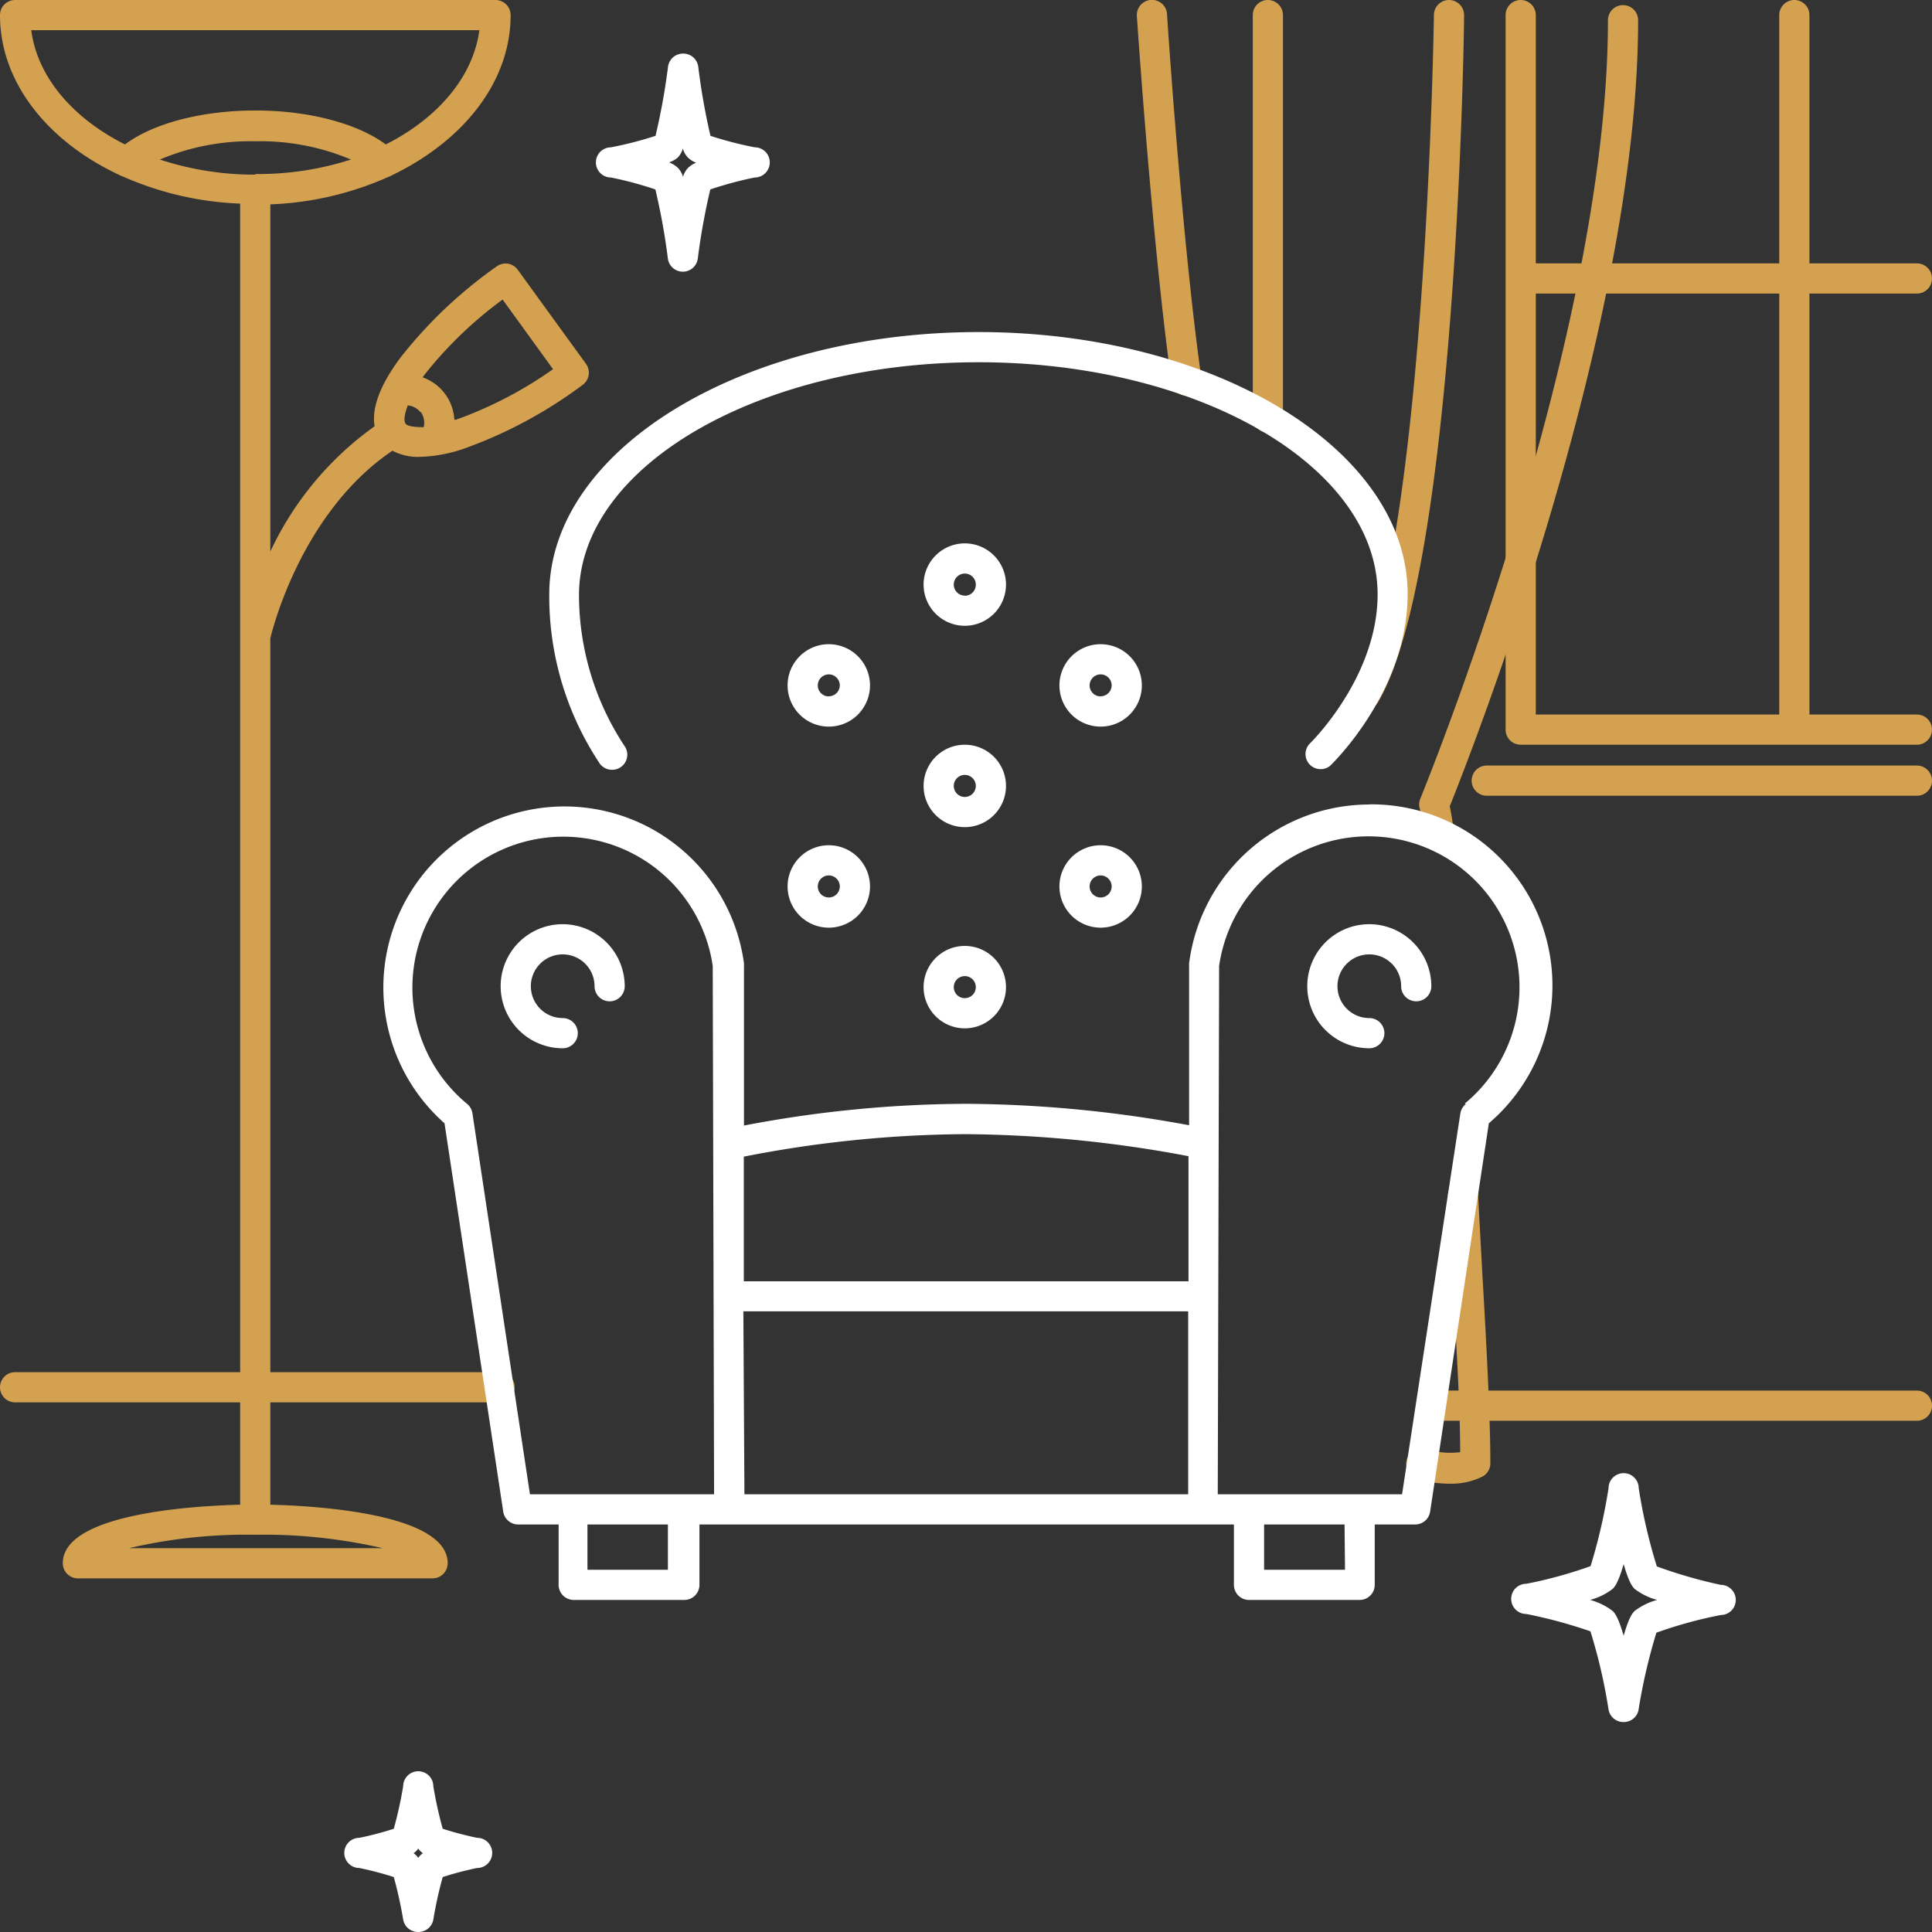 <svg id="&#x421;&#x43B;&#x43E;&#x439;_1" height="512" viewBox="0 0 128 128" width="512" xmlns="http://www.w3.org/2000/svg"><rect x="0" y="0" width="128" height="128" fill="#333333" stroke="none"/><path d="m26 29.86a3.59 3.59 0 0 0 1.81.41 9.83 9.83 0 0 0 3-.57 29.9 29.9 0 0 0 7.79-4.2 1 1 0 0 0 .22-1.4l-4.52-6.23a1 1 0 0 0 -.65-.4 1 1 0 0 0 -.74.18 29.94 29.94 0 0 0 -6.43 6.11c-1.53 2.08-1.83 3.51-1.66 4.48a21.23 21.23 0 0 0 -6.91 8.3v-23a21.13 21.13 0 0 0 7.8-1.81 1 1 0 0 0 .2-.09c4.75-2.27 7.92-6.18 7.92-10.64a1 1 0 0 0 -1-1h-31.83a1 1 0 0 0 -1 1c0 4.46 3.16 8.37 7.9 10.59a1 1 0 0 0 .21.09 21.14 21.14 0 0 0 7.8 1.81v77.42h-14.91a1 1 0 0 0 0 2h14.91v6.78c-3.13.08-11.75.59-11.75 3.88a1 1 0 0 0 1 1h23.5a1 1 0 0 0 1-1c0-3.28-8.62-3.8-11.75-3.88v-6.78h15.19a1 1 0 0 0 0-2h-15.19v-48.62c.21-.88 2.19-8.45 8.09-12.43zm1.88-2.56a1.21 1.21 0 0 1 .19 1c-.69 0-1.08-.07-1.2-.23s-.1-.57.15-1.21a1.23 1.23 0 0 1 .83.44zm5.43-7.44 3.33 4.6a26.67 26.67 0 0 1 -6.44 3.35h-.1a3.15 3.15 0 0 0 -2.1-2.81l.06-.09a26.7 26.7 0 0 1 5.22-5.05zm-24.76 82.71a34.35 34.35 0 0 1 8.37-.89 35.12 35.12 0 0 1 8.43.89zm8.37-91a20.08 20.08 0 0 1 -6.33-1 15.41 15.41 0 0 1 6.33-1.21 15.41 15.41 0 0 1 6.33 1.21 20.08 20.08 0 0 1 -6.34.96zm-14.85-9.57h29.69c-.42 3.12-2.78 5.84-6.2 7.57-1.88-1.39-5.09-2.25-8.64-2.25s-6.77.85-8.64 2.25c-3.44-1.73-5.8-4.45-6.21-7.57z" fill="#D4A150"/><path d="m90.44 47a1 1 0 0 1 -.86-1.5c4.88-8.37 5.42-44.15 5.42-44.5a1 1 0 0 1 1-1 1 1 0 0 1 1 1c0 1.49-.53 36.68-5.67 45.46a1 1 0 0 1 -.89.54z" fill="#D4A150"/><path d="m84 28.66a1 1 0 0 1 -1-1v-26.66a1 1 0 0 1 2 0v26.66a1 1 0 0 1 -1 1z" fill="#D4A150"/><path d="m96.14 98.3a7.89 7.89 0 0 1 -2.22-.3 1 1 0 0 1 .56-2 5.26 5.26 0 0 0 2.26.21c0-3.21-.3-7.89-.54-12.06-.1-1.81-.2-3.49-.27-4.87a1 1 0 0 1 2-.1c.07 1.37.16 3 .26 4.85.26 4.53.55 9.66.55 12.92a1 1 0 0 1 -.53.88 4.64 4.64 0 0 1 -2.07.47z" fill="#D4A150"/><path d="m95.36 56.32a1 1 0 0 1 -1-.91 10.63 10.63 0 0 0 -.28-1.78 1 1 0 0 1 0-.67c.12-.3 12.45-30.32 12.45-51.62a1 1 0 0 1 2 0c0 20.52-11.17 48.81-12.48 52.08a14.76 14.76 0 0 1 .27 1.81 1 1 0 0 1 -.9 1.09z" fill="#D4A150"/><path d="m78.62 26.22a1 1 0 0 1 -1-.86c-1.27-9-2.29-24.14-2.3-24.3a1 1 0 1 1 2-.13c0 .15 1 15.19 2.28 24.15a1 1 0 0 1 -.85 1.13z" fill="#D4A150"/><path d="m127 94.13h-32a1 1 0 0 1 0-2h32a1 1 0 0 1 0 2z" fill="#D4A150"/><g fill="#fff"><path d="m40.56 51a1 1 0 0 0 .8-1.6 18.2 18.2 0 0 1 -3-10c.03-8.5 11.89-15.4 26.47-15.4s26.44 6.9 26.44 15.38c0 5.51-4.47 9.87-4.52 9.91a1 1 0 0 0 1.38 1.44c.21-.2 5.13-5 5.13-11.36.01-9.57-12.74-17.37-28.43-17.37s-28.44 7.8-28.44 17.38a20 20 0 0 0 3.36 11.23 1 1 0 0 0 .81.39z"/><path d="m90.72 53.3a12.05 12.05 0 0 0 -11.94 10.53 1 1 0 0 0 0 .12v10.6a83.06 83.06 0 0 0 -14.83-1.42 79.36 79.36 0 0 0 -14.66 1.44v-10.63a1 1 0 0 0 0-.12 12 12 0 1 0 -19.84 10.6l3.89 25.73a1 1 0 0 0 1 .85h2.67v4a1 1 0 0 0 1 1h7.33a1 1 0 0 0 1-1v-4h35.41v4a1 1 0 0 0 1 1h7.33a1 1 0 0 0 1-1v-4h2.67a1 1 0 0 0 1-.85l3.89-25.73a12 12 0 0 0 -7.9-21.13zm-46.47 50.7h-5.33v-3h5.33zm5-17.12h29.47v12.12h-29.4zm14.67-11.74a82.1 82.1 0 0 1 14.82 1.46v8.29h-29.46v-8.26a78.22 78.22 0 0 1 14.64-1.49zm-28.81 23.86-3.81-25.24a1 1 0 0 0 -.36-.63 10 10 0 1 1 16.28-9.13l.09 35zm54 5h-5.36v-3h5.33zm8-30.85a1 1 0 0 0 -.36.63l-3.86 25.22h-12.21l.09-35a10 10 0 1 1 16.28 9.11z"/><path d="m37.28 61.23a4.11 4.11 0 0 0 0 8.22 1 1 0 0 0 0-2 2.11 2.11 0 1 1 2.11-2.11 1 1 0 0 0 2 0 4.12 4.12 0 0 0 -4.11-4.11z"/><path d="m90.72 61.23a4.11 4.11 0 0 0 0 8.22 1 1 0 1 0 0-2 2.11 2.11 0 1 1 2.11-2.11 1 1 0 0 0 2 0 4.12 4.12 0 0 0 -4.11-4.11z"/><path d="m63.92 36a2.73 2.73 0 1 0 2.73 2.73 2.73 2.73 0 0 0 -2.73-2.73zm0 3.46a.73.73 0 1 1 .73-.73.73.73 0 0 1 -.73.74z"/><path d="m63.92 62.67a2.73 2.73 0 1 0 2.73 2.73 2.73 2.73 0 0 0 -2.73-2.73zm0 3.46a.73.73 0 1 1 .73-.73.73.73 0 0 1 -.73.73z"/><path d="m63.92 49.34a2.73 2.73 0 1 0 2.73 2.73 2.73 2.73 0 0 0 -2.73-2.73zm0 3.46a.73.73 0 1 1 .73-.73.73.73 0 0 1 -.73.73z"/><path d="m54.91 56a2.73 2.73 0 1 0 2.73 2.73 2.73 2.73 0 0 0 -2.73-2.73zm0 3.46a.73.73 0 1 1 .73-.73.73.73 0 0 1 -.73.73z"/><path d="m54.91 42.68a2.73 2.73 0 1 0 2.73 2.73 2.73 2.73 0 0 0 -2.73-2.73zm0 3.46a.73.73 0 1 1 .73-.73.73.73 0 0 1 -.73.72z"/><path d="m72.92 56a2.73 2.73 0 1 0 2.73 2.73 2.73 2.73 0 0 0 -2.73-2.73zm0 3.46a.73.73 0 1 1 .73-.73.73.73 0 0 1 -.73.73z"/><path d="m72.92 42.68a2.73 2.73 0 1 0 2.73 2.73 2.73 2.73 0 0 0 -2.73-2.73zm0 3.46a.73.73 0 1 1 .73-.73.73.73 0 0 1 -.73.72z"/></g><path d="m127 47.34h-7.12v-27.89h7.12a1 1 0 0 0 0-2h-7.12v-16.45a1 1 0 0 0 -2 0v16.45h-16.13v-16.45a1 1 0 0 0 -2 0v47.34a1 1 0 0 0 1 1h26.25a1 1 0 0 0 0-2zm-25.25-27.89h16.13v27.89h-16.13z" fill="#D4A150"/><path d="m127 50.72h-28.5a1 1 0 0 0 0 2h28.5a1 1 0 0 0 0-2z" fill="#D4A150"/><path d="m107.57 114.09a1 1 0 0 1 -1-.83 35.92 35.92 0 0 0 -1.2-5.18 31.9 31.9 0 0 0 -4.25-1.15 1 1 0 0 1 0-2 28.84 28.84 0 0 0 4.26-1.17 36.91 36.91 0 0 0 1.19-5.16 1 1 0 0 1 2 0 35.8 35.8 0 0 0 1.2 5.18 31.76 31.76 0 0 0 4.23 1.22 1 1 0 0 1 0 2 29.06 29.06 0 0 0 -4.26 1.17 37.45 37.45 0 0 0 -1.19 5.16 1 1 0 0 1 -.98.76zm-2.22-8.09a4.27 4.27 0 0 1 1.49.73c.12.12.36.36.73 1.64.37-1.28.61-1.52.73-1.64a4.25 4.25 0 0 1 1.49-.73 4.26 4.26 0 0 1 -1.49-.73c-.12-.12-.36-.36-.73-1.64-.37 1.28-.61 1.52-.73 1.64a4.24 4.24 0 0 1 -1.49.73z" fill="#fff"/><path d="m45.25 18a1 1 0 0 1 -1-.86 43.45 43.45 0 0 0 -.83-4.59 24.34 24.34 0 0 0 -2.94-.79 1 1 0 0 1 0-2 24.36 24.36 0 0 0 2.95-.76 43.5 43.5 0 0 0 .83-4.59 1 1 0 0 1 1-.86 1 1 0 0 1 1 .86 43.48 43.48 0 0 0 .81 4.59 24.41 24.41 0 0 0 2.93.76 1 1 0 0 1 0 2 24.68 24.68 0 0 0 -2.94.79 43.38 43.38 0 0 0 -.83 4.59 1 1 0 0 1 -.98.86zm-.88-7.22a1.62 1.62 0 0 1 .54.34 1.38 1.38 0 0 1 .34.6 1.39 1.39 0 0 1 .34-.6 1.62 1.62 0 0 1 .53-.34 1.61 1.61 0 0 1 -.54-.34 1.39 1.39 0 0 1 -.34-.6 1.4 1.4 0 0 1 -.34.6 1.62 1.62 0 0 1 -.53.3z" fill="#fff"/><path d="m27.71 128a1 1 0 0 1 -1-.83 27.42 27.42 0 0 0 -.62-2.81 22 22 0 0 0 -2.28-.6 1 1 0 0 1 0-2 21.21 21.21 0 0 0 2.28-.6 27.49 27.49 0 0 0 .62-2.81 1 1 0 0 1 2 0 27.42 27.42 0 0 0 .62 2.81 22 22 0 0 0 2.28.6 1 1 0 0 1 0 2 21.21 21.21 0 0 0 -2.28.6 27.49 27.49 0 0 0 -.62 2.81 1 1 0 0 1 -1 .83zm-.31-5.22a1.15 1.15 0 0 1 .17.14 1.12 1.12 0 0 1 .14.17 1.08 1.08 0 0 1 .14-.17 1.14 1.14 0 0 1 .17-.14 1.15 1.15 0 0 1 -.17-.14 1.12 1.12 0 0 1 -.14-.17 1.08 1.08 0 0 1 -.14.17 1.14 1.14 0 0 1 -.17.14z" fill="#fff"/></svg>